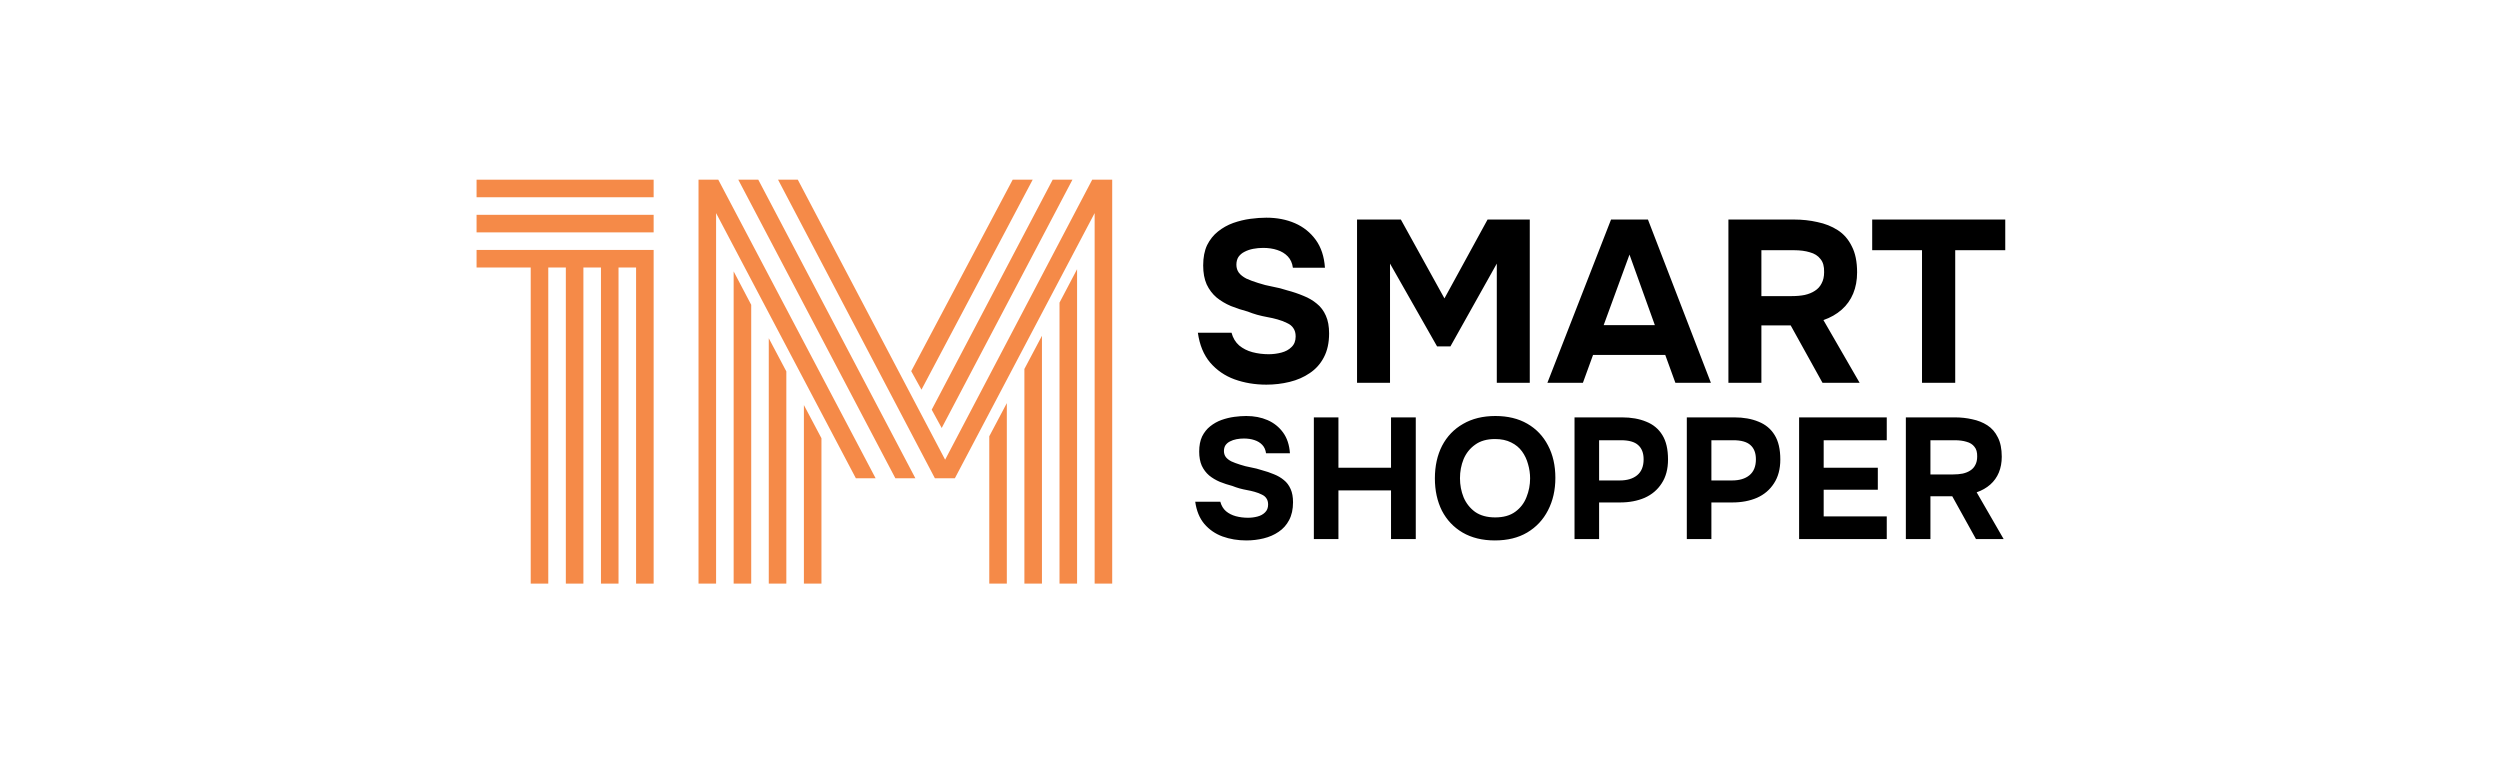 <svg xmlns="http://www.w3.org/2000/svg" width="320" height="97" viewBox="0 0 320 97" fill="none"><path d="M126.627 55.844L128.874 51.598V74.702H126.627V55.844ZM131.122 47.227L133.37 42.981V74.702H131.122V47.227ZM135.618 38.735L137.866 34.458V74.702H135.618V38.735ZM120.538 54.783L119.258 52.441L134.744 23H137.273L120.538 54.783ZM117.947 49.881L116.636 47.508L129.624 23H132.184L117.947 49.881ZM102.899 51.848L105.146 56.094V74.702H102.899V51.848ZM98.403 43.294L100.651 47.54V74.702H98.403V43.294ZM93.907 34.739L96.155 39.016V74.702H93.907V34.739ZM112.078 61.215H109.549L91.659 27.277V74.702H89.411V23H91.94L112.078 61.215ZM117.167 61.215H114.606L94.5 23H97.06L117.167 61.215ZM140.114 27.277L122.224 61.215H119.664L99.589 23H102.118L120.976 58.842L139.802 23H142.362V74.702H140.114V27.277Z" fill="#F58A48"></path><path d="M61 34.24V31.992H83.666V74.702H81.418V34.24H79.171V74.702H76.923V34.24H74.675V74.702H72.427V34.24H70.179V74.702H67.931V34.24H61ZM61 29.744V27.496H83.666V29.744H61ZM61 25.248V23H83.666V25.248H61Z" fill="#F58A48"></path><path d="M159.524 69.176C158.439 69.176 157.427 69.007 156.488 68.67C155.564 68.333 154.787 67.797 154.156 67.064C153.54 66.331 153.151 65.385 152.99 64.226H156.202C156.334 64.725 156.576 65.128 156.928 65.436C157.28 65.729 157.698 65.942 158.182 66.074C158.681 66.206 159.201 66.272 159.744 66.272C160.155 66.272 160.558 66.221 160.954 66.118C161.35 66.015 161.673 65.839 161.922 65.59C162.186 65.341 162.318 65.003 162.318 64.578C162.318 64.255 162.245 63.991 162.098 63.786C161.966 63.581 161.768 63.419 161.504 63.302C161.255 63.17 160.947 63.053 160.58 62.95C160.272 62.862 159.949 62.789 159.612 62.73C159.289 62.671 158.967 62.598 158.644 62.51C158.336 62.422 158.035 62.319 157.742 62.202C157.185 62.055 156.649 61.879 156.136 61.674C155.623 61.454 155.168 61.183 154.772 60.86C154.376 60.523 154.061 60.105 153.826 59.606C153.606 59.107 153.496 58.506 153.496 57.802C153.496 57.039 153.621 56.394 153.87 55.866C154.134 55.338 154.479 54.905 154.904 54.568C155.344 54.216 155.828 53.945 156.356 53.754C156.899 53.563 157.441 53.431 157.984 53.358C158.527 53.285 159.04 53.248 159.524 53.248C160.536 53.248 161.445 53.424 162.252 53.776C163.059 54.128 163.719 54.656 164.232 55.36C164.745 56.064 165.039 56.951 165.112 58.022H162.054C161.995 57.582 161.834 57.223 161.57 56.944C161.306 56.665 160.969 56.46 160.558 56.328C160.162 56.196 159.715 56.13 159.216 56.13C158.893 56.13 158.578 56.159 158.27 56.218C157.962 56.277 157.683 56.372 157.434 56.504C157.199 56.621 157.009 56.783 156.862 56.988C156.73 57.193 156.664 57.443 156.664 57.736C156.664 58.029 156.745 58.286 156.906 58.506C157.067 58.711 157.302 58.895 157.61 59.056C157.933 59.203 158.307 59.342 158.732 59.474C159.172 59.621 159.634 59.738 160.118 59.826C160.602 59.914 161.064 60.031 161.504 60.178C162.061 60.325 162.582 60.501 163.066 60.706C163.55 60.897 163.975 61.146 164.342 61.454C164.709 61.747 164.995 62.129 165.2 62.598C165.405 63.053 165.508 63.617 165.508 64.292C165.508 65.187 165.339 65.949 165.002 66.58C164.679 67.196 164.232 67.695 163.66 68.076C163.103 68.457 162.465 68.736 161.746 68.912C161.027 69.088 160.287 69.176 159.524 69.176ZM168.173 69V53.424H171.319V59.87H178.051V53.424H181.219V69H178.051V62.774H171.319V69H168.173ZM191.343 69.176C189.744 69.176 188.366 68.839 187.207 68.164C186.063 67.489 185.183 66.558 184.567 65.37C183.966 64.167 183.665 62.789 183.665 61.234C183.665 59.65 183.973 58.257 184.589 57.054C185.22 55.851 186.114 54.92 187.273 54.26C188.432 53.585 189.81 53.248 191.409 53.248C192.993 53.248 194.357 53.578 195.501 54.238C196.645 54.898 197.525 55.822 198.141 57.01C198.772 58.198 199.087 59.584 199.087 61.168C199.087 62.723 198.772 64.109 198.141 65.326C197.525 66.529 196.638 67.475 195.479 68.164C194.335 68.839 192.956 69.176 191.343 69.176ZM191.387 66.228C192.443 66.228 193.301 65.986 193.961 65.502C194.621 65.018 195.098 64.395 195.391 63.632C195.699 62.869 195.853 62.07 195.853 61.234C195.853 60.618 195.765 60.009 195.589 59.408C195.428 58.807 195.171 58.264 194.819 57.78C194.467 57.296 194.005 56.915 193.433 56.636C192.861 56.343 192.172 56.196 191.365 56.196C190.324 56.196 189.473 56.438 188.813 56.922C188.153 57.391 187.662 58.007 187.339 58.77C187.031 59.533 186.877 60.347 186.877 61.212C186.877 62.077 187.031 62.891 187.339 63.654C187.662 64.417 188.153 65.04 188.813 65.524C189.488 65.993 190.346 66.228 191.387 66.228ZM201.539 69V53.424H207.611C208.799 53.424 209.833 53.607 210.713 53.974C211.607 54.326 212.297 54.898 212.781 55.69C213.265 56.467 213.507 57.509 213.507 58.814C213.507 60.031 213.235 61.051 212.693 61.872C212.165 62.693 211.439 63.309 210.515 63.72C209.591 64.116 208.542 64.314 207.369 64.314H204.685V69H201.539ZM204.685 61.498H207.325C208.263 61.498 209.004 61.278 209.547 60.838C210.104 60.383 210.383 59.701 210.383 58.792C210.383 57.985 210.148 57.377 209.679 56.966C209.224 56.555 208.491 56.35 207.479 56.35H204.685V61.498ZM215.912 69V53.424H221.984C223.172 53.424 224.206 53.607 225.086 53.974C225.98 54.326 226.67 54.898 227.154 55.69C227.638 56.467 227.88 57.509 227.88 58.814C227.88 60.031 227.608 61.051 227.066 61.872C226.538 62.693 225.812 63.309 224.888 63.72C223.964 64.116 222.915 64.314 221.742 64.314H219.058V69H215.912ZM219.058 61.498H221.698C222.636 61.498 223.377 61.278 223.92 60.838C224.477 60.383 224.756 59.701 224.756 58.792C224.756 57.985 224.521 57.377 224.052 56.966C223.597 56.555 222.864 56.35 221.852 56.35H219.058V61.498ZM230.285 69V53.424H241.505V56.35H233.431V59.87H240.361V62.686H233.431V66.096H241.505V69H230.285ZM243.949 69V53.424H250.219C250.996 53.424 251.737 53.505 252.441 53.666C253.159 53.813 253.805 54.069 254.377 54.436C254.949 54.803 255.396 55.316 255.719 55.976C256.056 56.621 256.225 57.45 256.225 58.462C256.225 59.21 256.1 59.885 255.851 60.486C255.601 61.087 255.235 61.601 254.751 62.026C254.267 62.451 253.687 62.781 253.013 63.016L256.467 69H252.925L249.889 63.522H247.095V69H243.949ZM247.095 60.728H249.999C250.453 60.728 250.864 60.691 251.231 60.618C251.612 60.53 251.935 60.398 252.199 60.222C252.477 60.046 252.69 59.811 252.837 59.518C252.998 59.225 253.079 58.865 253.079 58.44C253.093 57.897 252.976 57.479 252.727 57.186C252.492 56.878 252.155 56.665 251.715 56.548C251.289 56.416 250.783 56.35 250.197 56.35H247.095V60.728Z" fill="black"></path><path d="M162.095 49.236C160.639 49.236 159.281 49.01 158.022 48.557C156.782 48.105 155.739 47.386 154.893 46.402C154.066 45.418 153.545 44.149 153.328 42.594H157.638C157.815 43.264 158.14 43.805 158.612 44.218C159.085 44.611 159.645 44.897 160.295 45.074C160.964 45.251 161.663 45.34 162.391 45.34C162.942 45.34 163.483 45.271 164.014 45.133C164.546 44.995 164.979 44.759 165.313 44.425C165.667 44.09 165.844 43.637 165.844 43.067C165.844 42.634 165.746 42.279 165.549 42.004C165.372 41.728 165.106 41.512 164.752 41.355C164.418 41.178 164.004 41.02 163.512 40.882C163.099 40.764 162.666 40.666 162.214 40.587C161.781 40.508 161.348 40.41 160.915 40.292C160.501 40.174 160.098 40.036 159.704 39.879C158.957 39.682 158.238 39.446 157.55 39.17C156.861 38.875 156.251 38.511 155.719 38.078C155.188 37.625 154.765 37.065 154.45 36.395C154.155 35.726 154.007 34.919 154.007 33.975C154.007 32.952 154.175 32.086 154.509 31.377C154.863 30.669 155.326 30.088 155.897 29.636C156.487 29.163 157.136 28.799 157.845 28.543C158.573 28.288 159.301 28.11 160.029 28.012C160.757 27.914 161.446 27.864 162.095 27.864C163.453 27.864 164.673 28.101 165.756 28.573C166.838 29.045 167.724 29.754 168.413 30.698C169.101 31.643 169.495 32.833 169.593 34.27H165.49C165.411 33.68 165.195 33.197 164.841 32.824C164.487 32.45 164.034 32.174 163.483 31.997C162.952 31.82 162.351 31.731 161.682 31.731C161.249 31.731 160.826 31.771 160.413 31.849C160 31.928 159.626 32.056 159.291 32.233C158.976 32.391 158.72 32.607 158.524 32.883C158.347 33.158 158.258 33.493 158.258 33.886C158.258 34.28 158.366 34.624 158.583 34.919C158.799 35.195 159.114 35.441 159.527 35.657C159.96 35.854 160.462 36.041 161.033 36.218C161.623 36.415 162.243 36.572 162.893 36.691C163.542 36.809 164.162 36.966 164.752 37.163C165.5 37.36 166.199 37.596 166.848 37.871C167.497 38.127 168.068 38.462 168.56 38.875C169.052 39.269 169.436 39.78 169.711 40.41C169.987 41.02 170.125 41.778 170.125 42.683C170.125 43.883 169.898 44.907 169.446 45.753C169.013 46.579 168.413 47.248 167.645 47.76C166.897 48.272 166.041 48.646 165.077 48.882C164.113 49.118 163.119 49.236 162.095 49.236ZM173.701 49V28.101H179.31L184.889 38.196L190.409 28.101H195.811V49H191.59V33.739L185.656 44.336H183.944L177.922 33.739V49H173.701ZM198.066 49L206.214 28.101H210.937L218.995 49H214.449L213.151 45.428H203.911L202.612 49H198.066ZM205.269 41.62H211.822L208.575 32.587L205.269 41.62ZM221.237 49V28.101H229.65C230.693 28.101 231.687 28.209 232.631 28.425C233.596 28.622 234.462 28.966 235.229 29.458C235.997 29.95 236.597 30.639 237.03 31.525C237.482 32.391 237.709 33.502 237.709 34.86C237.709 35.864 237.541 36.769 237.207 37.576C236.872 38.383 236.38 39.072 235.731 39.642C235.081 40.213 234.304 40.656 233.399 40.971L238.033 49H233.281L229.207 41.65H225.458V49H221.237ZM225.458 37.901H229.355C229.965 37.901 230.516 37.852 231.008 37.753C231.519 37.635 231.952 37.458 232.307 37.222C232.681 36.986 232.966 36.671 233.163 36.277C233.379 35.884 233.487 35.402 233.487 34.831C233.507 34.103 233.35 33.542 233.015 33.148C232.7 32.735 232.248 32.45 231.657 32.292C231.087 32.115 230.408 32.027 229.62 32.027H225.458V37.901ZM246.017 49V32.027H239.641V28.101H256.673V32.027H250.268V49H246.017Z" fill="black"></path></svg>